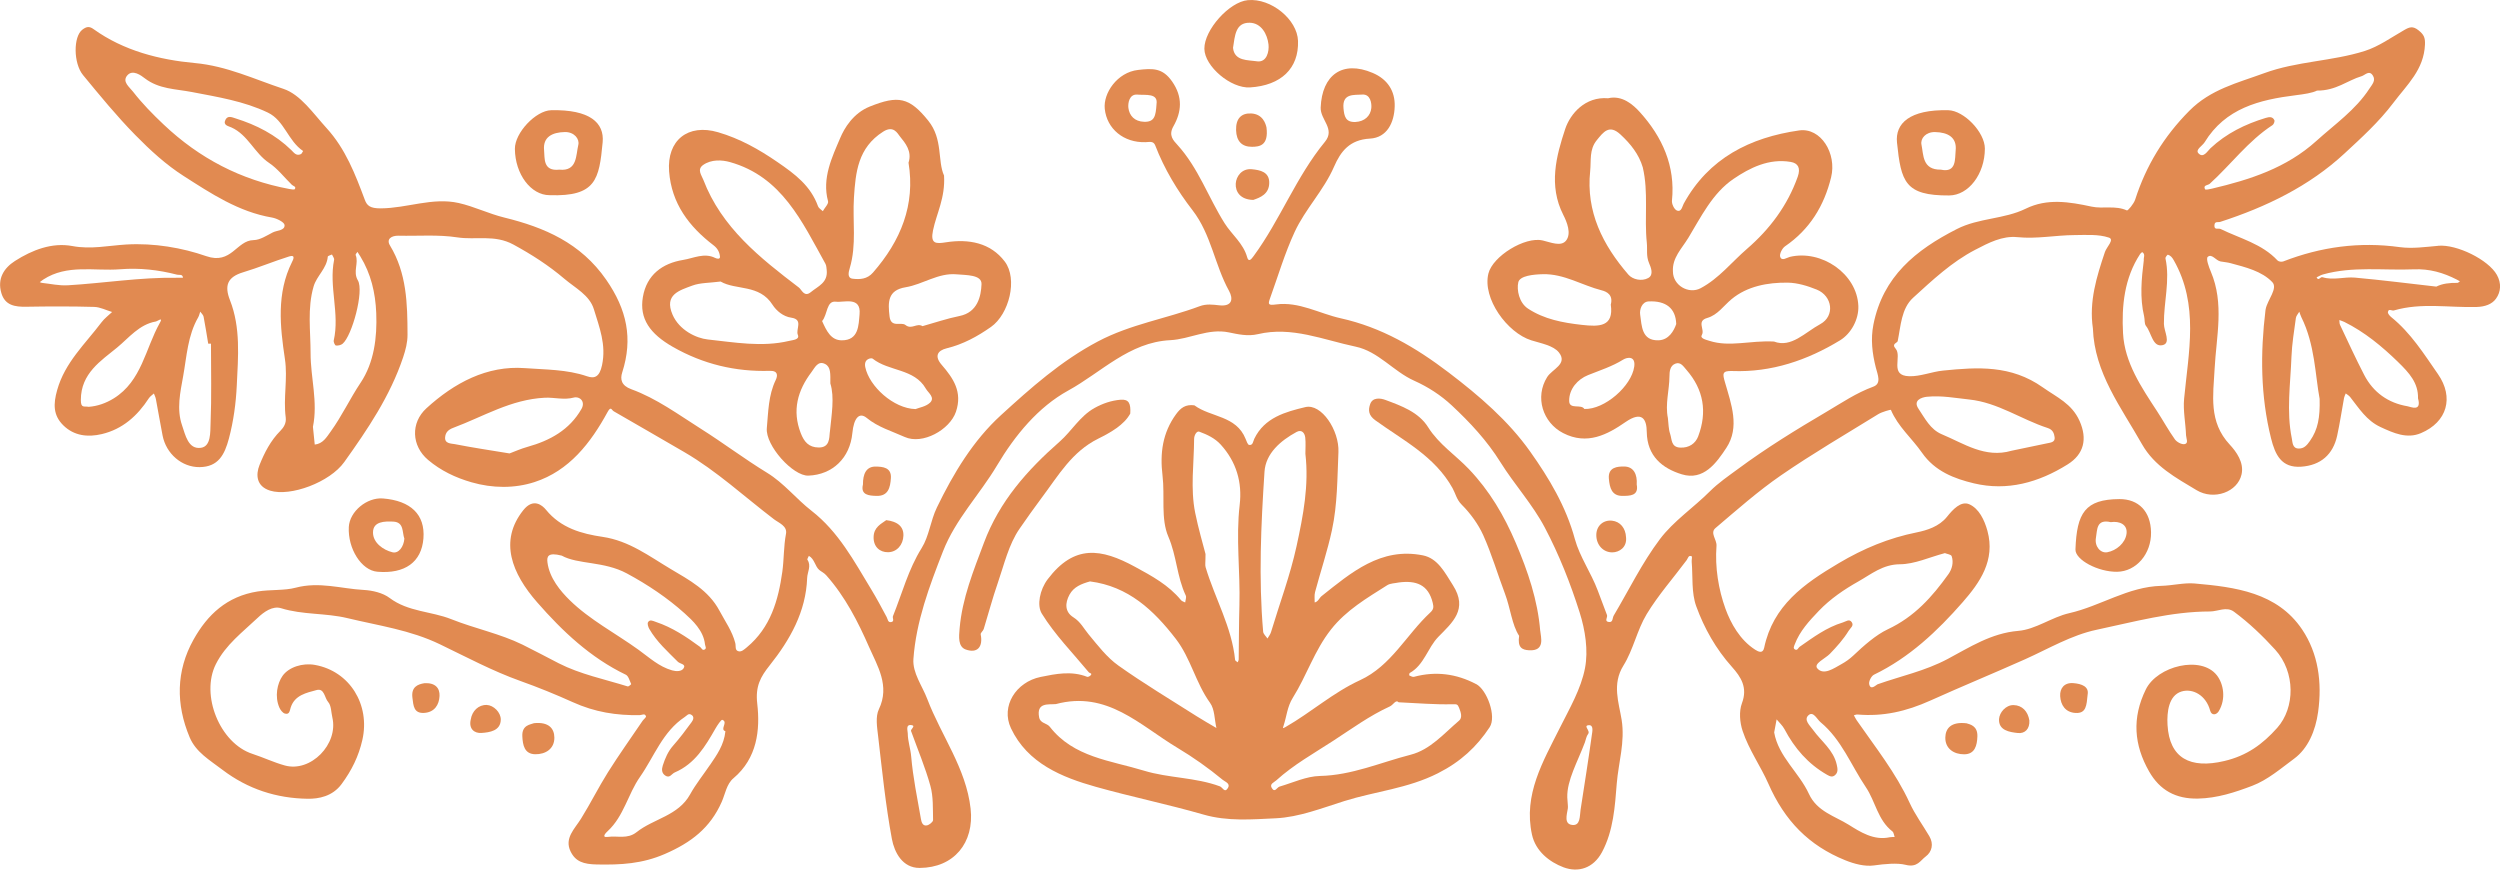 <?xml version="1.0" encoding="UTF-8"?>
<svg xmlns="http://www.w3.org/2000/svg" width="115" height="40" viewBox="0 0 115 40" fill="none">
  <g clip-path="url(#clip0_119_278)">
    <path d="M112.155 11.308C111.567 11.359 110.964 11.447 110.387 11.368C108.534 11.112 106.76 11.354 105.029 12.026C104.956 12.055 104.815 12.035 104.767 11.982C104.051 11.213 103.045 10.972 102.146 10.533C102.048 10.486 101.844 10.604 101.864 10.355C101.88 10.163 102.033 10.238 102.126 10.208C104.238 9.524 106.222 8.567 107.849 7.058C108.626 6.338 109.423 5.618 110.09 4.736C110.732 3.886 111.499 3.21 111.549 2.05C111.562 1.729 111.499 1.595 111.257 1.398C110.995 1.184 110.834 1.243 110.596 1.381C109.999 1.722 109.421 2.141 108.778 2.345C107.273 2.822 105.662 2.812 104.15 3.367C102.922 3.817 101.69 4.106 100.706 5.099C99.535 6.28 98.72 7.619 98.218 9.181C98.154 9.378 97.882 9.7 97.838 9.68C97.307 9.437 96.739 9.618 96.215 9.505C95.187 9.284 94.173 9.114 93.185 9.599C92.182 10.09 91.032 10.017 90.013 10.537C88.119 11.502 86.617 12.72 86.178 14.926C86.043 15.608 86.124 16.257 86.287 16.904C86.37 17.235 86.562 17.644 86.171 17.787C85.393 18.071 84.727 18.525 84.03 18.936C82.634 19.758 81.254 20.605 79.95 21.571C79.504 21.9 79.052 22.206 78.654 22.602C77.903 23.353 76.985 23.966 76.356 24.801C75.536 25.89 74.93 27.138 74.23 28.318C74.167 28.426 74.204 28.634 74.014 28.613C73.777 28.588 73.961 28.398 73.922 28.293C73.782 27.915 73.636 27.538 73.495 27.16C73.191 26.349 72.663 25.602 72.445 24.801C72.037 23.293 71.25 21.988 70.389 20.774C69.386 19.357 68.045 18.205 66.635 17.132C65.119 15.978 63.545 15.056 61.673 14.641C60.681 14.42 59.752 13.865 58.703 14.004C58.335 14.053 58.321 14.004 58.422 13.723C58.79 12.702 59.098 11.654 59.553 10.672C60.043 9.613 60.895 8.755 61.366 7.668C61.673 6.961 62.084 6.427 63.016 6.376C63.808 6.333 64.134 5.634 64.156 4.899C64.179 4.184 63.823 3.641 63.141 3.353C61.748 2.761 60.812 3.452 60.751 4.945C60.729 5.509 61.435 5.928 60.948 6.522C59.624 8.13 58.894 10.108 57.667 11.779C57.559 11.926 57.437 12.078 57.37 11.834C57.192 11.192 56.666 10.798 56.333 10.271C55.584 9.084 55.127 7.725 54.16 6.663C53.977 6.461 53.737 6.229 53.977 5.81C54.351 5.152 54.421 4.467 53.915 3.745C53.476 3.12 53.031 3.14 52.353 3.217C51.388 3.326 50.743 4.291 50.819 5.007C50.915 5.928 51.689 6.571 52.694 6.54C52.876 6.535 53.058 6.474 53.14 6.688C53.559 7.773 54.152 8.761 54.859 9.675C55.716 10.784 55.877 12.19 56.536 13.382C56.733 13.74 56.694 14.11 56.09 14.045C55.791 14.012 55.494 13.969 55.181 14.087C53.639 14.663 52.011 14.911 50.507 15.705C48.804 16.605 47.412 17.85 46.043 19.099C44.772 20.258 43.86 21.766 43.096 23.347C42.8 23.962 42.74 24.661 42.398 25.208C41.782 26.193 41.5 27.293 41.076 28.343C41.041 28.427 41.166 28.587 40.991 28.616C40.838 28.641 40.84 28.482 40.786 28.384C40.557 27.957 40.331 27.529 40.08 27.117C39.291 25.816 38.572 24.461 37.332 23.498C36.621 22.946 36.066 22.224 35.281 21.745C34.243 21.111 33.269 20.373 32.24 19.724C31.202 19.067 30.202 18.327 29.039 17.904C28.578 17.736 28.521 17.447 28.622 17.131C29.122 15.573 28.837 14.242 27.887 12.87C26.714 11.175 25.043 10.461 23.197 10.007C22.474 9.83 21.815 9.5 21.103 9.339C19.898 9.067 18.724 9.579 17.514 9.585C17.021 9.588 16.881 9.457 16.782 9.192C16.34 8.012 15.896 6.85 15.021 5.891C14.408 5.219 13.823 4.346 13.034 4.086C11.706 3.647 10.431 3.034 8.961 2.9C7.336 2.751 5.691 2.337 4.301 1.338C4.111 1.201 3.982 1.219 3.791 1.363C3.369 1.678 3.372 2.909 3.82 3.454C4.595 4.394 5.362 5.334 6.222 6.21C6.914 6.917 7.647 7.584 8.448 8.096C9.703 8.899 10.977 9.747 12.512 10.007C12.73 10.044 13.081 10.221 13.09 10.352C13.108 10.612 12.746 10.59 12.549 10.691C12.266 10.836 11.963 11.04 11.665 11.045C10.877 11.057 10.65 12.187 9.487 11.783C8.382 11.398 7.089 11.173 5.813 11.247C4.993 11.296 4.185 11.48 3.327 11.318C2.399 11.144 1.487 11.494 0.688 12.005C0.167 12.338 -0.127 12.831 0.061 13.476C0.228 14.053 0.691 14.12 1.214 14.11C2.254 14.092 3.294 14.089 4.333 14.118C4.61 14.126 4.883 14.271 5.157 14.352C4.993 14.508 4.805 14.647 4.67 14.826C3.923 15.817 2.987 16.67 2.63 17.941C2.449 18.583 2.44 19.103 2.914 19.567C3.411 20.055 4.046 20.119 4.684 19.968C5.639 19.742 6.322 19.128 6.847 18.32C6.903 18.234 7.001 18.173 7.079 18.1C7.11 18.184 7.154 18.267 7.17 18.355C7.276 18.914 7.37 19.476 7.479 20.035C7.643 20.872 8.363 21.496 9.181 21.488C10.045 21.479 10.332 20.914 10.53 20.171C10.743 19.365 10.853 18.553 10.892 17.731C10.954 16.413 11.077 15.078 10.579 13.809C10.312 13.131 10.467 12.743 11.178 12.527C11.896 12.312 12.589 12.019 13.303 11.796C13.607 11.702 13.491 11.938 13.431 12.056C12.713 13.496 12.883 15.027 13.106 16.513C13.243 17.428 13.024 18.31 13.143 19.2C13.178 19.464 13.049 19.665 12.899 19.816C12.449 20.267 12.164 20.826 11.939 21.388C11.758 21.84 11.79 22.373 12.427 22.57C13.359 22.858 15.174 22.184 15.836 21.254C16.91 19.749 17.946 18.221 18.542 16.442C18.659 16.09 18.748 15.753 18.746 15.388C18.742 13.971 18.712 12.568 17.939 11.292C17.759 10.994 18.008 10.834 18.336 10.842C19.237 10.863 20.153 10.783 21.035 10.919C21.888 11.05 22.752 10.779 23.617 11.25C24.458 11.708 25.235 12.207 25.96 12.823C26.463 13.251 27.121 13.575 27.319 14.227C27.569 15.05 27.895 15.856 27.693 16.8C27.578 17.337 27.353 17.43 27.004 17.309C26.072 16.988 25.08 17.005 24.142 16.934C22.402 16.804 20.894 17.614 19.616 18.78C18.883 19.449 18.927 20.51 19.692 21.156C20.274 21.648 20.949 21.972 21.689 22.185C22.661 22.466 23.675 22.471 24.586 22.176C26.184 21.659 27.174 20.373 27.949 18.952C28.106 18.664 28.129 18.86 28.233 18.92C29.317 19.548 30.405 20.17 31.485 20.801C32.978 21.672 34.241 22.849 35.606 23.888C35.822 24.052 36.223 24.195 36.156 24.552C36.045 25.137 36.066 25.733 35.986 26.307C35.803 27.605 35.449 28.869 34.355 29.776C34.23 29.88 34.115 29.986 33.985 29.962C33.79 29.925 33.86 29.723 33.823 29.581C33.684 29.036 33.356 28.582 33.095 28.092C32.594 27.152 31.7 26.678 30.855 26.176C29.866 25.588 28.94 24.876 27.722 24.696C26.76 24.555 25.803 24.294 25.115 23.449C24.946 23.242 24.532 22.89 24.071 23.469C22.941 24.888 23.55 26.382 24.709 27.706C25.87 29.035 27.158 30.253 28.788 31.037C28.912 31.097 28.962 31.316 29.034 31.467C29.039 31.479 28.915 31.588 28.875 31.576C27.808 31.243 26.685 31.014 25.703 30.512C25.158 30.233 24.585 29.924 24.036 29.654C23.004 29.148 21.841 28.914 20.766 28.485C19.835 28.113 18.777 28.149 17.924 27.507C17.609 27.269 17.135 27.159 16.727 27.137C15.691 27.081 14.693 26.744 13.596 27.035C13.086 27.172 12.449 27.114 11.853 27.207C10.436 27.431 9.543 28.276 8.903 29.421C8.095 30.866 8.087 32.402 8.725 33.918C9.013 34.602 9.644 34.962 10.225 35.405C11.409 36.307 12.73 36.723 14.154 36.743C14.657 36.75 15.293 36.637 15.714 36.066C16.178 35.437 16.497 34.792 16.669 34.035C17.035 32.418 16.091 30.875 14.487 30.586C13.912 30.483 13.282 30.69 12.998 31.089C12.754 31.432 12.627 32.037 12.851 32.548C12.9 32.659 13.002 32.796 13.107 32.825C13.326 32.886 13.326 32.681 13.375 32.537C13.562 31.973 14.096 31.87 14.561 31.743C14.925 31.642 14.925 32.101 15.095 32.292C15.24 32.454 15.231 32.756 15.287 32.998C15.579 34.229 14.291 35.545 13.099 35.211C12.594 35.071 12.114 34.842 11.615 34.679C10.107 34.188 9.218 31.967 9.929 30.552C10.381 29.653 11.163 29.076 11.859 28.415C12.138 28.15 12.541 27.857 12.929 27.978C13.928 28.289 14.975 28.191 15.985 28.435C17.419 28.781 18.873 28.978 20.24 29.639C21.458 30.225 22.664 30.871 23.935 31.324C24.75 31.614 25.577 31.952 26.339 32.296C27.369 32.762 28.354 32.913 29.424 32.897C29.531 32.895 29.665 32.796 29.715 32.949C29.731 32.997 29.61 33.084 29.558 33.159C29.026 33.944 28.473 34.719 27.968 35.521C27.53 36.218 27.162 36.961 26.726 37.661C26.433 38.131 25.954 38.556 26.244 39.161C26.471 39.632 26.837 39.755 27.461 39.766C28.558 39.787 29.536 39.737 30.583 39.283C31.785 38.761 32.668 38.093 33.201 36.882C33.359 36.524 33.422 36.064 33.74 35.798C34.833 34.878 34.972 33.575 34.833 32.364C34.742 31.568 34.984 31.137 35.403 30.61C36.343 29.429 37.074 28.138 37.129 26.587C37.138 26.315 37.332 26.031 37.142 25.749C37.121 25.718 37.184 25.631 37.208 25.569C37.474 25.718 37.49 26.056 37.688 26.22C37.779 26.295 37.904 26.349 38.004 26.46C38.878 27.439 39.473 28.61 39.983 29.775C40.355 30.623 40.948 31.549 40.428 32.626C40.265 32.966 40.345 33.45 40.393 33.858C40.577 35.44 40.736 37.028 41.027 38.593C41.143 39.214 41.516 39.929 42.304 39.925C43.877 39.917 44.825 38.773 44.648 37.197C44.441 35.342 43.299 33.845 42.655 32.155C42.422 31.543 41.971 30.954 42.017 30.313C42.142 28.586 42.748 26.973 43.377 25.363C43.957 23.877 45.066 22.75 45.861 21.414C46.694 20.015 47.759 18.723 49.142 17.963C50.658 17.131 51.94 15.743 53.829 15.648C54.738 15.602 55.571 15.091 56.533 15.291C56.951 15.377 57.4 15.481 57.862 15.371C59.426 15.001 60.879 15.636 62.358 15.946C63.401 16.163 64.097 17.084 65.047 17.51C65.695 17.8 66.279 18.18 66.784 18.651C67.623 19.435 68.404 20.272 69.02 21.261C69.662 22.289 70.502 23.205 71.062 24.27C71.716 25.511 72.242 26.836 72.664 28.174C72.92 28.982 73.067 29.921 72.91 30.735C72.727 31.689 72.2 32.59 71.754 33.48C70.977 35.034 70.069 36.553 70.471 38.393C70.637 39.153 71.271 39.652 71.927 39.898C72.597 40.147 73.29 39.945 73.69 39.202C74.221 38.212 74.287 37.084 74.371 36.041C74.449 35.08 74.759 34.132 74.595 33.109C74.469 32.325 74.144 31.471 74.677 30.617C75.132 29.888 75.303 28.986 75.747 28.251C76.279 27.373 76.972 26.592 77.588 25.764C77.653 25.674 77.665 25.523 77.818 25.59C77.849 25.603 77.81 25.756 77.818 25.842C77.875 26.527 77.8 27.261 78.026 27.886C78.393 28.897 78.93 29.851 79.665 30.672C80.087 31.143 80.401 31.627 80.129 32.349C79.988 32.724 80.03 33.233 80.161 33.625C80.445 34.481 80.999 35.262 81.341 36.041C82.097 37.762 83.207 38.893 84.879 39.571C85.289 39.737 85.778 39.869 86.201 39.81C86.695 39.74 87.28 39.686 87.656 39.782C88.198 39.921 88.336 39.581 88.58 39.401C88.87 39.187 88.96 38.822 88.749 38.465C88.447 37.953 88.09 37.468 87.843 36.931C87.207 35.548 86.264 34.368 85.407 33.132C85.357 33.061 85.322 32.98 85.278 32.903C85.333 32.89 85.389 32.863 85.443 32.867C86.624 32.969 87.686 32.726 88.799 32.225C90.241 31.575 91.708 30.972 93.156 30.325C94.234 29.842 95.286 29.213 96.45 28.968C98.169 28.605 99.873 28.129 101.658 28.128C102.026 28.128 102.416 27.884 102.762 28.138C103.455 28.651 104.077 29.246 104.659 29.885C105.598 30.92 105.576 32.556 104.752 33.481C104.082 34.233 103.359 34.761 102.321 35.006C100.753 35.378 99.793 34.88 99.706 33.347C99.672 32.751 99.76 31.994 100.343 31.811C100.863 31.648 101.479 31.983 101.666 32.685C101.732 32.932 101.956 32.89 102.062 32.717C102.404 32.154 102.286 31.459 101.975 31.063C101.25 30.137 99.239 30.632 98.708 31.714C98.065 33.024 98.16 34.263 98.86 35.489C99.349 36.347 100.082 36.756 101.107 36.735C101.994 36.717 102.81 36.448 103.604 36.146C104.317 35.875 104.929 35.342 105.534 34.896C106.165 34.43 106.512 33.625 106.633 32.752C106.823 31.383 106.638 30.057 105.898 28.956C104.751 27.251 102.814 27.003 100.949 26.84C100.472 26.798 99.93 26.936 99.417 26.949C97.893 26.988 96.625 27.878 95.184 28.206C94.38 28.389 93.638 28.955 92.841 29.02C91.594 29.123 90.591 29.783 89.594 30.312C88.547 30.869 87.441 31.097 86.366 31.478C86.308 31.499 86.044 31.786 85.982 31.467C85.957 31.339 86.082 31.095 86.204 31.035C87.832 30.248 89.118 29.032 90.281 27.704C91.076 26.795 91.793 25.775 91.422 24.419C91.282 23.909 91.032 23.397 90.591 23.198C90.202 23.024 89.825 23.444 89.562 23.772C89.202 24.222 88.636 24.394 88.177 24.488C86.877 24.75 85.728 25.228 84.581 25.907C82.979 26.856 81.559 27.853 81.151 29.8C81.09 30.086 80.878 29.975 80.739 29.887C80.038 29.44 79.614 28.671 79.371 28.002C79.051 27.116 78.883 26.098 78.959 25.107C78.98 24.822 78.646 24.516 78.912 24.291C79.896 23.456 80.867 22.595 81.927 21.865C83.376 20.867 84.9 19.976 86.398 19.052C86.576 18.943 86.973 18.838 86.98 18.851C87.304 19.624 87.95 20.161 88.412 20.826C89.005 21.68 89.904 22.02 90.8 22.234C92.333 22.599 93.774 22.198 95.109 21.364C95.859 20.897 96.032 20.194 95.658 19.359C95.302 18.564 94.616 18.277 93.963 17.815C92.504 16.786 90.971 16.886 89.38 17.047C88.858 17.099 88.343 17.32 87.829 17.307C86.886 17.285 87.512 16.393 87.197 16.036C86.996 15.809 87.275 15.78 87.294 15.692C87.436 14.998 87.458 14.194 88.003 13.697C88.891 12.888 89.776 12.053 90.861 11.49C91.47 11.174 92.101 10.838 92.802 10.909C93.688 10.999 94.552 10.819 95.426 10.814C95.958 10.812 96.525 10.766 97.011 10.93C97.275 11.019 96.905 11.359 96.827 11.591C96.447 12.724 96.089 13.866 96.273 15.105C96.344 17.156 97.572 18.734 98.529 20.429C99.108 21.453 100.097 21.979 101.044 22.549C101.843 23.029 102.932 22.633 103.112 21.82C103.234 21.277 102.87 20.776 102.569 20.453C101.587 19.402 101.809 18.176 101.872 16.966C101.951 15.469 102.324 13.969 101.699 12.497C101.606 12.278 101.467 11.899 101.555 11.818C101.741 11.648 101.927 11.985 102.146 12.027C102.298 12.056 102.454 12.064 102.602 12.105C103.294 12.292 104.044 12.472 104.524 12.976C104.796 13.261 104.309 13.784 104.222 14.214C104.218 14.232 104.214 14.252 104.212 14.272C103.973 16.248 103.982 18.209 104.467 20.158C104.657 20.922 104.947 21.533 105.859 21.468C106.748 21.405 107.319 20.914 107.51 20.039C107.635 19.464 107.721 18.88 107.827 18.301C107.841 18.23 107.878 18.164 107.904 18.097C107.972 18.151 108.054 18.196 108.107 18.263C108.514 18.78 108.861 19.346 109.5 19.642C110.103 19.922 110.718 20.199 111.364 19.924C112.57 19.413 112.892 18.281 112.147 17.21C111.503 16.283 110.899 15.316 110 14.59C109.929 14.532 109.835 14.429 109.844 14.358C109.868 14.172 110.025 14.309 110.119 14.281C111.376 13.911 112.66 14.159 113.931 14.121C114.303 14.109 114.629 13.999 114.815 13.74C115.041 13.425 115.074 13.034 114.856 12.644C114.469 11.951 113.016 11.23 112.158 11.305L112.155 11.308ZM62.664 4.35C63.042 4.323 63.102 4.755 63.081 4.97C63.045 5.335 62.766 5.591 62.35 5.611C61.893 5.63 61.835 5.345 61.801 4.987C61.733 4.281 62.287 4.378 62.664 4.35ZM53.2 4.793C53.164 5.339 53.108 5.614 52.636 5.603C52.183 5.591 51.95 5.313 51.906 4.965C51.88 4.76 51.939 4.316 52.324 4.352C52.7 4.386 53.284 4.27 53.199 4.793H53.2ZM7.353 14.851C6.687 16.032 6.521 17.525 5.235 18.324C4.873 18.549 4.474 18.687 4.078 18.714C3.869 18.672 3.717 18.794 3.719 18.395C3.721 17.168 4.651 16.594 5.394 15.982C5.925 15.545 6.404 14.922 7.168 14.789C7.249 14.775 7.522 14.554 7.354 14.851H7.353ZM3.106 13.123C2.717 13.147 2.32 13.054 1.927 13.012C1.894 13.008 1.863 12.989 1.83 12.978C1.882 12.938 1.934 12.896 1.988 12.861C3.092 12.14 4.341 12.48 5.531 12.386C6.42 12.315 7.291 12.414 8.149 12.636C8.239 12.66 8.402 12.594 8.417 12.777H8.132C6.447 12.752 4.782 13.025 3.104 13.125L3.106 13.123ZM9.686 19.478C9.669 19.877 9.714 20.532 9.243 20.599C8.654 20.682 8.527 20.003 8.376 19.569C8.116 18.824 8.292 18.045 8.426 17.299C8.591 16.385 8.634 15.432 9.118 14.596C9.163 14.517 9.18 14.423 9.21 14.336C9.263 14.412 9.347 14.482 9.365 14.566C9.445 14.978 9.508 15.394 9.578 15.809C9.62 15.809 9.662 15.809 9.705 15.809C9.705 17.033 9.736 18.257 9.686 19.48V19.478ZM13.84 7.09C13.629 7.19 13.521 7.022 13.4 6.904C12.672 6.193 11.795 5.746 10.834 5.445C10.671 5.394 10.475 5.299 10.37 5.512C10.248 5.763 10.502 5.797 10.639 5.859C11.41 6.203 11.702 7.044 12.381 7.497C12.777 7.761 13.079 8.166 13.427 8.502C13.489 8.563 13.638 8.577 13.563 8.698C13.539 8.736 13.393 8.709 13.306 8.693C11.082 8.278 9.176 7.288 7.526 5.727C7.018 5.247 6.542 4.761 6.118 4.216C5.945 3.995 5.623 3.765 5.842 3.484C6.094 3.161 6.508 3.485 6.66 3.602C7.316 4.105 8.081 4.089 8.82 4.232C10.011 4.462 11.221 4.652 12.324 5.18C13.082 5.544 13.248 6.482 13.944 6.947C13.9 7.01 13.881 7.072 13.84 7.091V7.09ZM16.587 17.606C16.097 18.341 15.725 19.141 15.21 19.854C15.024 20.11 14.854 20.412 14.478 20.451C14.45 20.174 14.421 19.898 14.395 19.634C14.631 18.483 14.285 17.37 14.287 16.25C14.288 15.228 14.13 14.183 14.427 13.173C14.569 12.689 15.033 12.348 15.078 11.807C15.08 11.768 15.204 11.74 15.271 11.707C15.306 11.788 15.383 11.879 15.369 11.951C15.12 13.186 15.635 14.425 15.352 15.662C15.336 15.733 15.407 15.888 15.451 15.893C15.55 15.905 15.683 15.877 15.758 15.814C16.195 15.451 16.753 13.39 16.463 12.9C16.221 12.491 16.515 12.103 16.359 11.728C16.347 11.698 16.413 11.636 16.443 11.587C16.488 11.657 16.533 11.726 16.576 11.796C17.064 12.594 17.269 13.465 17.307 14.397C17.353 15.537 17.205 16.678 16.588 17.606H16.587ZM26.747 18.813C26.197 19.776 25.302 20.266 24.264 20.556C23.962 20.64 23.674 20.77 23.439 20.858C22.555 20.712 21.736 20.591 20.925 20.431C20.759 20.398 20.447 20.418 20.476 20.11C20.496 19.905 20.601 19.772 20.854 19.678C22.236 19.163 23.5 18.372 25.064 18.295C25.494 18.274 25.944 18.41 26.396 18.288C26.656 18.217 26.947 18.463 26.747 18.814V18.813ZM29.375 29.892C28.317 29.129 27.126 28.51 26.209 27.61C25.788 27.198 25.274 26.592 25.183 25.87C25.149 25.601 25.198 25.393 25.84 25.559C26.584 25.972 27.775 25.807 28.836 26.378C29.803 26.899 30.706 27.506 31.492 28.213C31.853 28.539 32.362 29.003 32.429 29.637C32.439 29.729 32.522 29.829 32.404 29.883C32.3 29.93 32.269 29.804 32.201 29.756C31.571 29.293 30.923 28.86 30.169 28.608C30.033 28.562 29.896 28.48 29.81 28.621C29.769 28.689 29.817 28.842 29.868 28.931C30.206 29.519 30.709 29.967 31.182 30.442C31.279 30.539 31.561 30.544 31.451 30.733C31.359 30.894 31.113 30.892 30.917 30.837C30.314 30.666 29.868 30.248 29.375 29.892ZM32.661 35.184C32.356 35.636 32.008 36.066 31.745 36.541C31.2 37.529 30.069 37.655 29.285 38.278C28.86 38.616 28.401 38.434 27.967 38.497C27.625 38.545 27.896 38.284 27.958 38.228C28.699 37.541 28.885 36.53 29.438 35.74C30.096 34.8 30.478 33.657 31.5 32.981C31.598 32.916 31.661 32.809 31.782 32.868C31.963 32.957 31.884 33.124 31.815 33.217C31.547 33.586 31.271 33.952 30.969 34.294C30.729 34.564 30.597 34.878 30.489 35.21C30.432 35.386 30.43 35.563 30.605 35.678C30.811 35.814 30.895 35.593 31.04 35.532C31.971 35.131 32.444 34.329 32.912 33.511C32.999 33.359 33.177 33.094 33.227 33.112C33.513 33.218 33.095 33.548 33.369 33.637C33.303 34.273 32.975 34.724 32.663 35.185L32.661 35.184ZM41.914 33.642C42.221 34.493 42.565 35.306 42.798 36.15C42.936 36.649 42.909 37.196 42.921 37.722C42.922 37.806 42.75 37.946 42.639 37.968C42.433 38.009 42.385 37.803 42.361 37.663C42.195 36.712 41.997 35.761 41.915 34.802C41.884 34.435 41.758 34.091 41.757 33.734C41.757 33.62 41.646 33.316 41.923 33.354C42.163 33.386 41.847 33.558 41.914 33.644V33.642ZM73.224 33.813C73.067 34.959 72.882 36.101 72.707 37.245C72.663 37.535 72.707 37.99 72.325 37.948C71.938 37.906 72.071 37.486 72.12 37.191C72.135 37.097 72.112 36.999 72.095 36.683C72.072 35.9 72.568 35.046 72.904 34.152C72.951 34.026 72.971 33.866 73.054 33.762C73.174 33.612 72.802 33.377 73.085 33.359C73.322 33.343 73.244 33.667 73.224 33.813ZM82.559 29.639C82.791 29.028 83.218 28.57 83.663 28.103C84.2 27.541 84.835 27.113 85.489 26.744C86.074 26.415 86.607 25.962 87.395 25.956C88.074 25.953 88.75 25.632 89.465 25.443C89.561 25.484 89.749 25.505 89.776 25.582C89.876 25.871 89.793 26.18 89.628 26.411C88.882 27.453 88.07 28.371 86.831 28.951C86.3 29.2 85.731 29.7 85.243 30.164C85.084 30.313 84.901 30.443 84.71 30.548C84.355 30.744 83.891 31.079 83.6 30.75C83.404 30.53 83.965 30.294 84.173 30.078C84.495 29.744 84.796 29.412 85.037 29.018C85.116 28.888 85.291 28.784 85.182 28.623C85.066 28.451 84.917 28.59 84.77 28.633C84.022 28.858 83.41 29.317 82.784 29.752C82.719 29.796 82.688 29.927 82.584 29.883C82.468 29.832 82.523 29.735 82.559 29.639ZM81.725 33.092C81.847 33.241 81.998 33.375 82.085 33.54C82.548 34.418 83.169 35.14 84.043 35.639C84.181 35.718 84.288 35.76 84.407 35.66C84.564 35.529 84.531 35.358 84.491 35.178C84.342 34.497 83.778 34.101 83.401 33.577C83.249 33.367 82.953 33.107 83.197 32.895C83.415 32.706 83.578 33.082 83.746 33.222C84.715 34.026 85.149 35.205 85.829 36.21C86.272 36.867 86.375 37.725 87.052 38.246C87.114 38.295 87.121 38.416 87.153 38.502C87.076 38.506 86.998 38.498 86.924 38.514C86.19 38.675 85.561 38.263 85.04 37.938C84.404 37.541 83.584 37.33 83.211 36.52C82.756 35.53 81.807 34.807 81.612 33.692C81.653 33.474 81.689 33.283 81.724 33.092H81.725ZM88.658 18.25C89.304 18.186 89.941 18.308 90.584 18.377C91.905 18.517 92.976 19.294 94.193 19.688C94.436 19.767 94.488 19.936 94.513 20.113C94.545 20.347 94.324 20.359 94.165 20.393C93.621 20.511 93.075 20.622 92.531 20.734C91.314 21.089 90.347 20.404 89.324 19.977C88.791 19.754 88.543 19.237 88.249 18.801C87.996 18.427 88.364 18.277 88.659 18.248L88.658 18.25ZM100.559 20.031C100.563 20.165 100.687 20.393 100.492 20.43C100.358 20.455 100.134 20.335 100.046 20.212C99.749 19.796 99.504 19.344 99.225 18.916C98.5 17.807 97.733 16.679 97.66 15.335C97.591 14.079 97.715 12.795 98.45 11.678C98.472 11.643 98.539 11.593 98.55 11.601C98.7 11.707 98.595 11.845 98.615 11.971C98.508 12.833 98.425 13.694 98.63 14.552C98.666 14.7 98.633 14.892 98.717 14.995C98.97 15.308 99.016 15.985 99.482 15.876C99.876 15.784 99.544 15.242 99.54 14.903C99.529 13.896 99.831 12.898 99.611 11.885C99.6 11.835 99.703 11.71 99.722 11.715C99.847 11.755 99.918 11.839 99.992 11.969C101.161 14.024 100.674 16.189 100.469 18.343C100.416 18.898 100.54 19.468 100.558 20.031H100.559ZM101.434 8.71C101.326 8.506 101.565 8.529 101.648 8.454C102.624 7.569 103.414 6.485 104.536 5.755C104.594 5.718 104.647 5.579 104.62 5.527C104.537 5.353 104.383 5.377 104.22 5.425C103.276 5.713 102.411 6.136 101.683 6.818C101.537 6.956 101.355 7.296 101.127 7.051C100.974 6.885 101.308 6.713 101.412 6.544C102.371 4.979 103.923 4.589 105.613 4.379C105.973 4.335 106.375 4.276 106.582 4.167C107.456 4.177 107.991 3.694 108.63 3.506C108.791 3.459 108.974 3.215 109.143 3.463C109.304 3.699 109.121 3.882 108.994 4.076C108.357 5.058 107.404 5.713 106.554 6.482C105.175 7.729 103.497 8.266 101.749 8.678C101.642 8.703 101.453 8.744 101.433 8.707L101.434 8.71ZM106.26 20.28C106.106 20.5 105.978 20.635 105.743 20.633C105.444 20.633 105.459 20.338 105.422 20.16C105.17 18.915 105.361 17.663 105.407 16.414C105.43 15.817 105.53 15.222 105.61 14.629C105.623 14.527 105.714 14.435 105.768 14.339C105.799 14.423 105.822 14.511 105.862 14.59C106.492 15.858 106.497 17.256 106.703 18.347C106.725 19.21 106.625 19.759 106.26 20.279V20.28ZM110.31 16.652C110.833 17.16 111.246 17.621 111.229 18.324C111.404 18.96 110.896 18.713 110.747 18.688C109.854 18.538 109.169 18.05 108.752 17.245C108.36 16.489 108.007 15.715 107.642 14.945C107.611 14.881 107.619 14.797 107.61 14.722C107.688 14.751 107.768 14.773 107.842 14.81C108.777 15.276 109.558 15.922 110.311 16.652H110.31ZM113.037 13.012C112.689 13.006 112.349 13.043 112.071 13.184C110.792 13.039 109.561 12.882 108.326 12.77C107.833 12.726 107.328 12.907 106.834 12.751C106.733 12.719 106.656 12.95 106.563 12.758C106.66 12.714 106.752 12.653 106.852 12.626C108.23 12.239 109.64 12.447 111.037 12.389C111.757 12.359 112.395 12.543 113.016 12.863C113.063 12.888 113.11 12.915 113.156 12.941C113.116 12.966 113.077 13.013 113.038 13.012H113.037Z" fill="#E18A51"></path>
    <path d="M67.895 31.465C66.987 30.989 66.04 30.866 65.044 31.134C64.98 31.151 64.896 31.101 64.828 31.071C64.818 31.067 64.825 30.97 64.849 30.957C65.517 30.582 65.667 29.804 66.165 29.293C66.806 28.637 67.543 28.031 66.835 26.921C66.461 26.333 66.138 25.682 65.45 25.546C63.519 25.162 62.157 26.336 60.792 27.422C60.688 27.504 60.64 27.676 60.475 27.714C60.479 27.554 60.452 27.385 60.493 27.234C60.748 26.282 61.063 25.345 61.27 24.384C61.524 23.205 61.516 21.996 61.568 20.794C61.61 19.796 60.787 18.55 60.045 18.727C59.142 18.944 58.165 19.206 57.696 20.187C57.641 20.303 57.637 20.494 57.461 20.468C57.394 20.457 57.339 20.292 57.298 20.19C56.864 19.107 55.696 19.203 54.941 18.645C54.534 18.591 54.312 18.762 54.1 19.052C53.475 19.909 53.352 20.849 53.476 21.877C53.59 22.817 53.389 23.864 53.744 24.686C54.128 25.577 54.138 26.537 54.545 27.393C54.585 27.477 54.53 27.605 54.519 27.714C54.453 27.679 54.367 27.658 54.324 27.604C53.753 26.911 52.994 26.499 52.214 26.075C50.65 25.223 49.416 25.035 48.196 26.643C47.829 27.126 47.688 27.846 47.923 28.226C48.524 29.2 49.35 30.038 50.087 30.928C50.124 30.972 50.265 30.965 50.164 31.071C50.127 31.109 50.046 31.148 50.008 31.134C49.292 30.85 48.562 30.997 47.865 31.14C46.738 31.372 46.026 32.483 46.504 33.499C47.266 35.118 48.863 35.76 50.409 36.194C52.045 36.654 53.724 36.999 55.361 37.47C56.471 37.791 57.597 37.692 58.689 37.641C59.751 37.591 60.806 37.174 61.842 36.848C63.265 36.401 64.755 36.273 66.144 35.57C67.189 35.041 67.925 34.357 68.524 33.452C68.849 32.96 68.404 31.729 67.9 31.465H67.895ZM50.087 29.195C49.859 28.921 49.706 28.603 49.377 28.397C48.973 28.145 48.99 27.737 49.196 27.356C49.391 26.995 49.748 26.854 50.141 26.745C51.901 26.971 53.07 28.067 54.091 29.393C54.777 30.285 55.002 31.416 55.662 32.33C55.88 32.63 55.864 33.096 55.955 33.488C55.655 33.31 55.351 33.14 55.057 32.953C53.847 32.183 52.613 31.445 51.445 30.615C50.92 30.242 50.506 29.699 50.089 29.196L50.087 29.195ZM56.479 36.255C56.333 36.492 56.238 36.218 56.118 36.173C54.986 35.753 53.749 35.797 52.616 35.449C51.092 34.983 49.383 34.838 48.293 33.434C48.155 33.255 47.854 33.284 47.8 32.997C47.667 32.294 48.235 32.42 48.57 32.388C50.927 31.756 52.427 33.36 54.154 34.395C54.889 34.836 55.582 35.325 56.241 35.869C56.362 35.97 56.614 36.037 56.481 36.256L56.479 36.255ZM57.026 23.222C56.844 24.765 57.057 26.303 57.013 27.843C56.989 28.671 56.992 29.5 56.98 30.328C56.98 30.374 56.951 30.42 56.935 30.466C56.893 30.43 56.819 30.397 56.815 30.358C56.663 28.841 55.885 27.523 55.458 26.093C55.427 25.989 55.454 25.869 55.454 25.486C55.336 25.026 55.124 24.313 54.978 23.588C54.752 22.465 54.924 21.328 54.929 20.196C54.929 20.015 55.052 19.814 55.165 19.856C55.526 19.989 55.883 20.153 56.156 20.454C56.875 21.247 57.148 22.189 57.025 23.225L57.026 23.222ZM61.225 28.957C61.933 28.059 62.88 27.512 63.81 26.921C63.958 26.828 64.168 26.833 64.35 26.793C65.132 26.693 65.703 26.883 65.907 27.735C65.955 27.933 65.947 28.032 65.79 28.178C64.694 29.196 63.993 30.63 62.562 31.288C61.325 31.856 60.315 32.766 59.147 33.436C58.997 33.523 59.002 33.509 59.044 33.383C59.186 32.956 59.211 32.51 59.47 32.097C60.106 31.083 60.464 29.922 61.224 28.959L61.225 28.957ZM58.304 29.372C58.235 29.267 58.114 29.167 58.105 29.057C57.892 26.604 58.006 24.146 58.167 21.699C58.222 20.862 58.898 20.274 59.644 19.869C59.875 19.745 60.016 19.911 60.041 20.124C60.069 20.371 60.048 20.624 60.048 20.874C60.216 22.322 59.951 23.701 59.642 25.122C59.345 26.482 58.861 27.763 58.466 29.079C58.434 29.183 58.359 29.275 58.304 29.372ZM67.115 33.151C66.421 33.741 65.796 34.485 64.889 34.718C63.509 35.071 62.19 35.663 60.719 35.694C60.095 35.707 59.477 36.003 58.86 36.183C58.737 36.218 58.645 36.489 58.501 36.247C58.391 36.059 58.6 35.995 58.71 35.896C59.505 35.176 60.439 34.655 61.332 34.074C62.182 33.522 63.003 32.92 63.932 32.496C64.095 32.423 64.205 32.164 64.337 32.305C65.231 32.346 66.022 32.416 66.811 32.395C67.018 32.39 67.05 32.392 67.119 32.562C67.202 32.771 67.281 33.011 67.116 33.151H67.115Z" fill="#E18A51"></path>
    <path d="M32.9 11.866C32.397 11.612 31.9 11.88 31.426 11.956C30.475 12.111 29.746 12.636 29.572 13.665C29.404 14.658 29.895 15.356 30.962 15.963C32.35 16.752 33.828 17.105 35.409 17.059C35.8 17.047 35.776 17.286 35.683 17.48C35.344 18.185 35.342 18.948 35.274 19.694C35.203 20.493 36.479 21.907 37.188 21.879C38.3 21.837 39.1 21.063 39.208 19.924C39.275 19.222 39.529 18.947 39.866 19.222C40.386 19.65 41.023 19.833 41.615 20.1C42.434 20.471 43.691 19.771 43.973 18.943C44.283 18.03 43.852 17.401 43.317 16.782C42.979 16.391 43.115 16.127 43.547 16.022C44.303 15.838 44.962 15.477 45.584 15.04C46.421 14.453 46.826 12.832 46.219 12.031C45.563 11.165 44.562 10.982 43.514 11.146C43.048 11.22 42.788 11.224 42.919 10.594C43.08 9.819 43.489 9.098 43.426 8.076C43.118 7.396 43.384 6.402 42.702 5.554C41.823 4.462 41.313 4.382 40.015 4.899C39.241 5.208 38.837 5.903 38.649 6.35C38.282 7.215 37.801 8.197 38.09 9.256C38.123 9.378 37.934 9.559 37.849 9.714C37.774 9.641 37.662 9.579 37.63 9.491C37.292 8.548 36.578 8.014 35.767 7.458C34.903 6.863 34.031 6.376 33.033 6.083C31.644 5.675 30.671 6.453 30.779 7.887C30.891 9.362 31.695 10.422 32.822 11.283C33.011 11.427 33.1 11.602 33.119 11.807C33.128 11.921 33.007 11.918 32.901 11.866H32.9ZM38.17 19.89C38.144 20.158 38.166 20.591 37.659 20.585C37.199 20.58 36.988 20.318 36.835 19.926C36.429 18.882 36.689 17.962 37.331 17.113C37.482 16.913 37.627 16.572 37.959 16.746C38.221 16.884 38.198 17.197 38.196 17.638C38.395 18.274 38.251 19.086 38.172 19.889L38.17 19.89ZM42.776 18.528C42.59 18.704 42.279 18.75 42.114 18.818C41.098 18.792 39.983 17.768 39.802 16.887C39.722 16.49 40.087 16.454 40.141 16.497C40.887 17.092 42.058 16.947 42.589 17.879C42.697 18.07 43.032 18.288 42.776 18.529V18.528ZM44.002 12.619C44.436 12.659 45.167 12.63 45.15 13.069C45.129 13.625 44.971 14.369 44.139 14.536C43.555 14.653 42.987 14.85 42.436 15.003C42.169 14.84 41.937 15.178 41.653 14.951C41.452 14.788 40.983 15.105 40.919 14.553C40.844 13.911 40.824 13.35 41.656 13.214C42.455 13.083 43.157 12.543 44.001 12.619H44.002ZM39.088 12.334C39.412 11.262 39.211 10.164 39.282 9.081C39.358 7.926 39.461 6.797 40.624 6.057C41.102 5.752 41.284 6.136 41.389 6.266C41.651 6.589 41.962 6.961 41.792 7.485C42.111 9.425 41.436 11.075 40.157 12.539C39.887 12.849 39.549 12.859 39.224 12.821C38.952 12.79 39.042 12.495 39.089 12.334H39.088ZM38.459 13.878C38.802 13.927 39.618 13.616 39.54 14.453C39.494 14.953 39.508 15.658 38.721 15.655C38.224 15.654 38.019 15.221 37.817 14.769C38.075 14.469 38.008 13.815 38.458 13.879L38.459 13.878ZM32.353 8.27C32.271 8.057 32.053 7.798 32.341 7.591C32.717 7.324 33.213 7.353 33.576 7.455C35.969 8.127 36.897 10.206 37.97 12.133C38.02 12.224 38.015 12.345 38.028 12.417C38.094 13.006 37.623 13.168 37.298 13.438C36.995 13.69 36.877 13.324 36.749 13.227C34.959 11.863 33.193 10.469 32.353 8.269V8.27ZM33.149 12.951C33.853 13.361 34.929 13.064 35.537 14.02C35.708 14.288 36.022 14.561 36.397 14.613C36.968 14.695 36.593 15.145 36.701 15.403C36.793 15.624 36.486 15.637 36.297 15.682C35.046 15.979 33.779 15.746 32.553 15.615C32.029 15.558 31.247 15.191 30.937 14.474C30.538 13.549 31.259 13.358 31.842 13.139C32.207 13.002 32.631 13.018 33.149 12.95V12.951Z" fill="#E18A51"></path>
    <path d="M70.958 11.061C70.15 10.871 68.661 11.787 68.466 12.585C68.186 13.726 69.328 15.308 70.443 15.656C70.888 15.795 71.457 15.893 71.71 16.213C72.13 16.746 71.4 16.977 71.169 17.346C70.593 18.268 70.966 19.439 71.905 19.922C73.013 20.493 73.948 19.985 74.771 19.416C75.547 18.881 75.745 19.291 75.751 19.868C75.767 20.991 76.476 21.544 77.357 21.817C78.364 22.13 78.96 21.286 79.409 20.607C80.043 19.65 79.636 18.583 79.349 17.585C79.238 17.199 79.204 17.048 79.69 17.067C81.491 17.135 83.139 16.57 84.644 15.654C85.153 15.344 85.507 14.692 85.484 14.075C85.427 12.592 83.785 11.471 82.331 11.817C82.195 11.85 81.962 12.031 81.888 11.812C81.846 11.686 81.98 11.421 82.112 11.33C83.248 10.553 83.909 9.469 84.23 8.161C84.503 7.057 83.756 5.857 82.759 6C80.51 6.323 78.599 7.272 77.449 9.372C77.386 9.486 77.348 9.778 77.13 9.68C77.009 9.625 76.894 9.377 76.91 9.228C77.075 7.633 76.458 6.292 75.438 5.162C75.125 4.816 74.619 4.366 73.973 4.52C72.917 4.433 72.232 5.234 72 5.931C71.588 7.173 71.223 8.533 71.911 9.884C72.076 10.206 72.299 10.749 72.035 11.072C71.802 11.358 71.325 11.145 70.96 11.06L70.958 11.061ZM75.174 16.87C75.049 17.761 73.811 18.846 72.88 18.813C72.734 18.569 72.187 18.859 72.182 18.444C72.174 17.89 72.573 17.447 73.048 17.256C73.596 17.035 74.154 16.861 74.665 16.543C74.856 16.425 75.246 16.362 75.175 16.869L75.174 16.87ZM78.119 20.068C77.994 20.398 77.701 20.61 77.29 20.59C76.86 20.57 76.911 20.206 76.827 19.961C76.748 19.733 76.754 19.476 76.723 19.231C76.591 18.587 76.79 17.955 76.795 17.316C76.797 17.082 76.82 16.825 77.064 16.729C77.303 16.636 77.427 16.841 77.573 17.009C78.373 17.924 78.538 18.954 78.118 20.068H78.119ZM82.238 13.002C82.684 13.009 83.148 13.151 83.567 13.32C84.297 13.614 84.417 14.538 83.734 14.909C83.027 15.292 82.395 16.015 81.604 15.711C80.502 15.652 79.569 15.979 78.634 15.679C78.462 15.624 78.19 15.565 78.285 15.407C78.437 15.157 78.024 14.771 78.533 14.626C79.01 14.491 79.288 14.063 79.652 13.761C80.369 13.167 81.31 12.989 82.24 13.002H82.238ZM77.65 10.964C78.244 9.982 78.77 8.891 79.738 8.232C80.496 7.715 81.377 7.279 82.371 7.448C82.712 7.506 82.839 7.728 82.694 8.135C82.221 9.46 81.41 10.541 80.362 11.447C79.657 12.056 79.075 12.807 78.23 13.257C77.681 13.55 76.954 13.127 76.955 12.489C76.915 11.861 77.366 11.43 77.648 10.964H77.65ZM77.108 14.903C76.998 15.221 76.765 15.641 76.287 15.654C75.511 15.675 75.522 14.987 75.447 14.47C75.413 14.236 75.529 13.879 75.838 13.865C76.633 13.828 77.083 14.18 77.106 14.902L77.108 14.903ZM73.148 7.867C73.198 7.384 73.098 6.883 73.45 6.451C73.76 6.07 74.023 5.708 74.539 6.184C75.007 6.616 75.391 7.097 75.568 7.699C75.838 8.849 75.633 10.011 75.753 11.161C75.786 11.471 75.717 11.777 75.856 12.101C75.939 12.294 76.086 12.642 75.819 12.789C75.519 12.953 75.103 12.861 74.905 12.632C73.728 11.27 72.951 9.742 73.148 7.868V7.867ZM73.68 13.356C73.902 13.412 74.217 13.56 74.096 14.012C74.243 15.036 73.567 15.035 72.763 14.944C71.886 14.846 71.029 14.684 70.289 14.197C69.876 13.927 69.761 13.331 69.842 12.984C69.912 12.684 70.537 12.623 70.972 12.613C71.951 12.589 72.772 13.126 73.68 13.356Z" fill="#E18A51"></path>
    <path d="M70.85 29.022C70.736 27.61 70.283 26.281 69.727 24.976C69.189 23.716 68.526 22.58 67.56 21.569C66.947 20.929 66.185 20.434 65.697 19.657C65.256 18.952 64.467 18.672 63.723 18.395C63.512 18.316 63.139 18.261 63.027 18.592C62.938 18.851 62.937 19.096 63.261 19.331C64.541 20.258 65.999 20.984 66.818 22.457C66.95 22.693 67.002 22.978 67.232 23.208C67.635 23.612 67.996 24.103 68.231 24.623C68.621 25.491 68.889 26.412 69.226 27.303C69.486 27.991 69.546 28.741 69.88 29.249C69.804 29.776 69.999 29.895 70.339 29.913C71.095 29.954 70.874 29.299 70.852 29.02L70.85 29.022Z" fill="#E18A51"></path>
    <path d="M47.933 22.877C48.691 21.866 49.307 20.779 50.518 20.179C51.101 19.89 51.712 19.541 51.992 19.024C52.022 18.564 51.93 18.357 51.55 18.387C51.118 18.423 50.721 18.561 50.348 18.768C49.676 19.142 49.296 19.83 48.749 20.31C47.246 21.63 45.974 23.064 45.261 24.969C44.78 26.254 44.263 27.517 44.143 28.904C44.11 29.284 44.06 29.748 44.425 29.878C44.953 30.065 45.227 29.766 45.112 29.183C45.098 29.112 45.223 29.024 45.251 28.935C45.467 28.235 45.653 27.524 45.893 26.832C46.189 25.977 46.398 25.048 46.897 24.325C47.224 23.851 47.581 23.347 47.934 22.875L47.933 22.877Z" fill="#E18A51"></path>
    <path d="M59.709 1.884C59.677 0.893 58.466 -0.092 57.401 0.007C56.547 0.085 55.393 1.376 55.401 2.242C55.409 3.053 56.618 4.076 57.502 4.021C58.934 3.932 59.75 3.141 59.709 1.884ZM57.811 2.818C57.41 2.757 56.781 2.818 56.719 2.201C56.807 1.637 56.833 1.036 57.484 1.046C58.019 1.055 58.296 1.57 58.351 2.041C58.387 2.351 58.28 2.892 57.811 2.82V2.818Z" fill="#E18A51"></path>
    <path d="M27.722 6.547C27.807 5.645 27.128 5.03 25.352 5.07C24.647 5.086 23.678 6.108 23.685 6.85C23.695 8.012 24.42 8.978 25.281 8.978C27.418 9.05 27.561 8.252 27.722 6.545V6.547ZM25.028 6.915C24.965 6.298 25.407 6.086 25.982 6.074C26.415 6.065 26.668 6.393 26.602 6.666C26.487 7.141 26.562 7.891 25.729 7.804C24.962 7.89 25.064 7.265 25.028 6.915Z" fill="#E18A51"></path>
    <path d="M89.662 8.991C90.554 8.986 91.301 8.005 91.304 6.837C91.305 6.083 90.34 5.085 89.622 5.07C87.841 5.029 87.171 5.68 87.262 6.56C87.449 8.357 87.623 9.004 89.662 8.991ZM89.015 6.075C89.603 6.087 90.025 6.318 89.96 6.926C89.921 7.296 90.01 7.964 89.279 7.804C88.421 7.817 88.485 7.12 88.388 6.654C88.33 6.375 88.58 6.066 89.015 6.075Z" fill="#E18A51"></path>
    <path d="M95.471 25.271C95.452 25.753 96.518 26.314 97.386 26.302C98.268 26.29 98.966 25.476 98.948 24.482C98.931 23.528 98.378 22.953 97.49 22.958C95.915 22.97 95.532 23.591 95.471 25.27V25.271ZM97.821 24.548C97.767 24.982 97.348 25.33 96.932 25.404C96.625 25.458 96.342 25.135 96.413 24.738C96.478 24.375 96.421 23.863 97.096 24.019C97.497 23.959 97.874 24.125 97.821 24.548Z" fill="#E18A51"></path>
    <path d="M19.478 24.767C19.564 23.671 18.891 23.03 17.615 22.929C16.876 22.87 16.081 23.529 16.045 24.243C15.996 25.236 16.622 26.239 17.361 26.3C18.63 26.407 19.392 25.854 19.478 24.767ZM18.087 23.994C18.596 24.018 18.492 24.484 18.601 24.778C18.573 25.146 18.339 25.476 18.053 25.405C17.624 25.299 17.155 24.964 17.158 24.491C17.16 23.98 17.693 23.976 18.087 23.994Z" fill="#E18A51"></path>
    <path d="M57.589 6.753C57.936 6.751 58.361 6.699 58.259 5.867C58.223 5.7 58.095 5.246 57.555 5.219C57.091 5.197 56.846 5.464 56.86 5.985C56.874 6.499 57.129 6.754 57.589 6.753Z" fill="#E18A51"></path>
    <path d="M24.564 33.266C24.407 33.33 24.004 33.345 24.027 33.864C24.046 34.279 24.124 34.688 24.623 34.695C25.094 34.702 25.505 34.447 25.501 33.931C25.498 33.52 25.253 33.196 24.564 33.266Z" fill="#E18A51"></path>
    <path d="M90.462 33.272C89.747 33.187 89.495 33.51 89.485 33.919C89.472 34.437 89.88 34.701 90.353 34.698C90.846 34.695 90.945 34.295 90.96 33.875C90.977 33.376 90.606 33.32 90.462 33.272Z" fill="#E18A51"></path>
    <path d="M57.65 9.196C57.972 9.088 58.376 8.928 58.385 8.42C58.396 7.905 57.963 7.82 57.577 7.784C57.126 7.744 56.864 8.111 56.844 8.447C56.823 8.816 57.052 9.184 57.648 9.196H57.65Z" fill="#E18A51"></path>
    <path d="M74.151 23.951C73.748 23.909 73.428 24.192 73.43 24.617C73.431 25.067 73.748 25.414 74.172 25.409C74.48 25.405 74.851 25.183 74.797 24.707C74.777 24.297 74.531 23.99 74.151 23.951Z" fill="#E18A51"></path>
    <path d="M40.845 25.402C41.26 25.4 41.544 25.056 41.557 24.64C41.572 24.215 41.276 23.987 40.767 23.927C40.53 24.099 40.199 24.25 40.186 24.695C40.172 25.157 40.475 25.405 40.845 25.402Z" fill="#E18A51"></path>
    <path d="M40.981 21.991C41.014 21.488 40.58 21.471 40.305 21.462C39.838 21.446 39.693 21.812 39.696 22.287C39.574 22.778 39.984 22.802 40.319 22.811C40.862 22.827 40.953 22.423 40.981 21.991Z" fill="#E18A51"></path>
    <path d="M75.289 22.286C75.321 21.831 75.156 21.462 74.708 21.459C74.428 21.458 73.957 21.475 74.008 22.023C74.046 22.437 74.138 22.818 74.64 22.811C74.961 22.807 75.393 22.819 75.289 22.287V22.286Z" fill="#E18A51"></path>
    <path d="M19.523 31.427C19.21 31.477 18.907 31.602 18.972 32.101C19.018 32.458 19.027 32.83 19.525 32.793C19.989 32.759 20.2 32.42 20.219 32.016C20.235 31.654 20.026 31.399 19.523 31.427Z" fill="#E18A51"></path>
    <path d="M95.372 31.424C94.955 31.391 94.747 31.664 94.768 32.025C94.792 32.428 95.004 32.767 95.471 32.796C95.974 32.826 95.981 32.444 96.032 31.945C96.096 31.588 95.769 31.455 95.372 31.424Z" fill="#E18A51"></path>
    <path d="M22.39 32.428C22.014 32.414 21.714 32.703 21.654 33.1C21.553 33.539 21.832 33.736 22.141 33.716C22.523 33.692 23.029 33.619 23.036 33.102C23.04 32.768 22.703 32.44 22.39 32.428Z" fill="#E18A51"></path>
    <path d="M92.619 32.434C92.265 32.43 91.974 32.775 91.956 33.075C91.926 33.602 92.44 33.677 92.821 33.719C93.144 33.754 93.376 33.532 93.35 33.138C93.285 32.729 93.023 32.439 92.619 32.434Z" fill="#E18A51"></path>
  </g>
  <defs>
    <clipPath id="clip0_119_278">
      <rect width="115" height="40" fill="white"></rect>
    </clipPath>
  </defs>
</svg>
